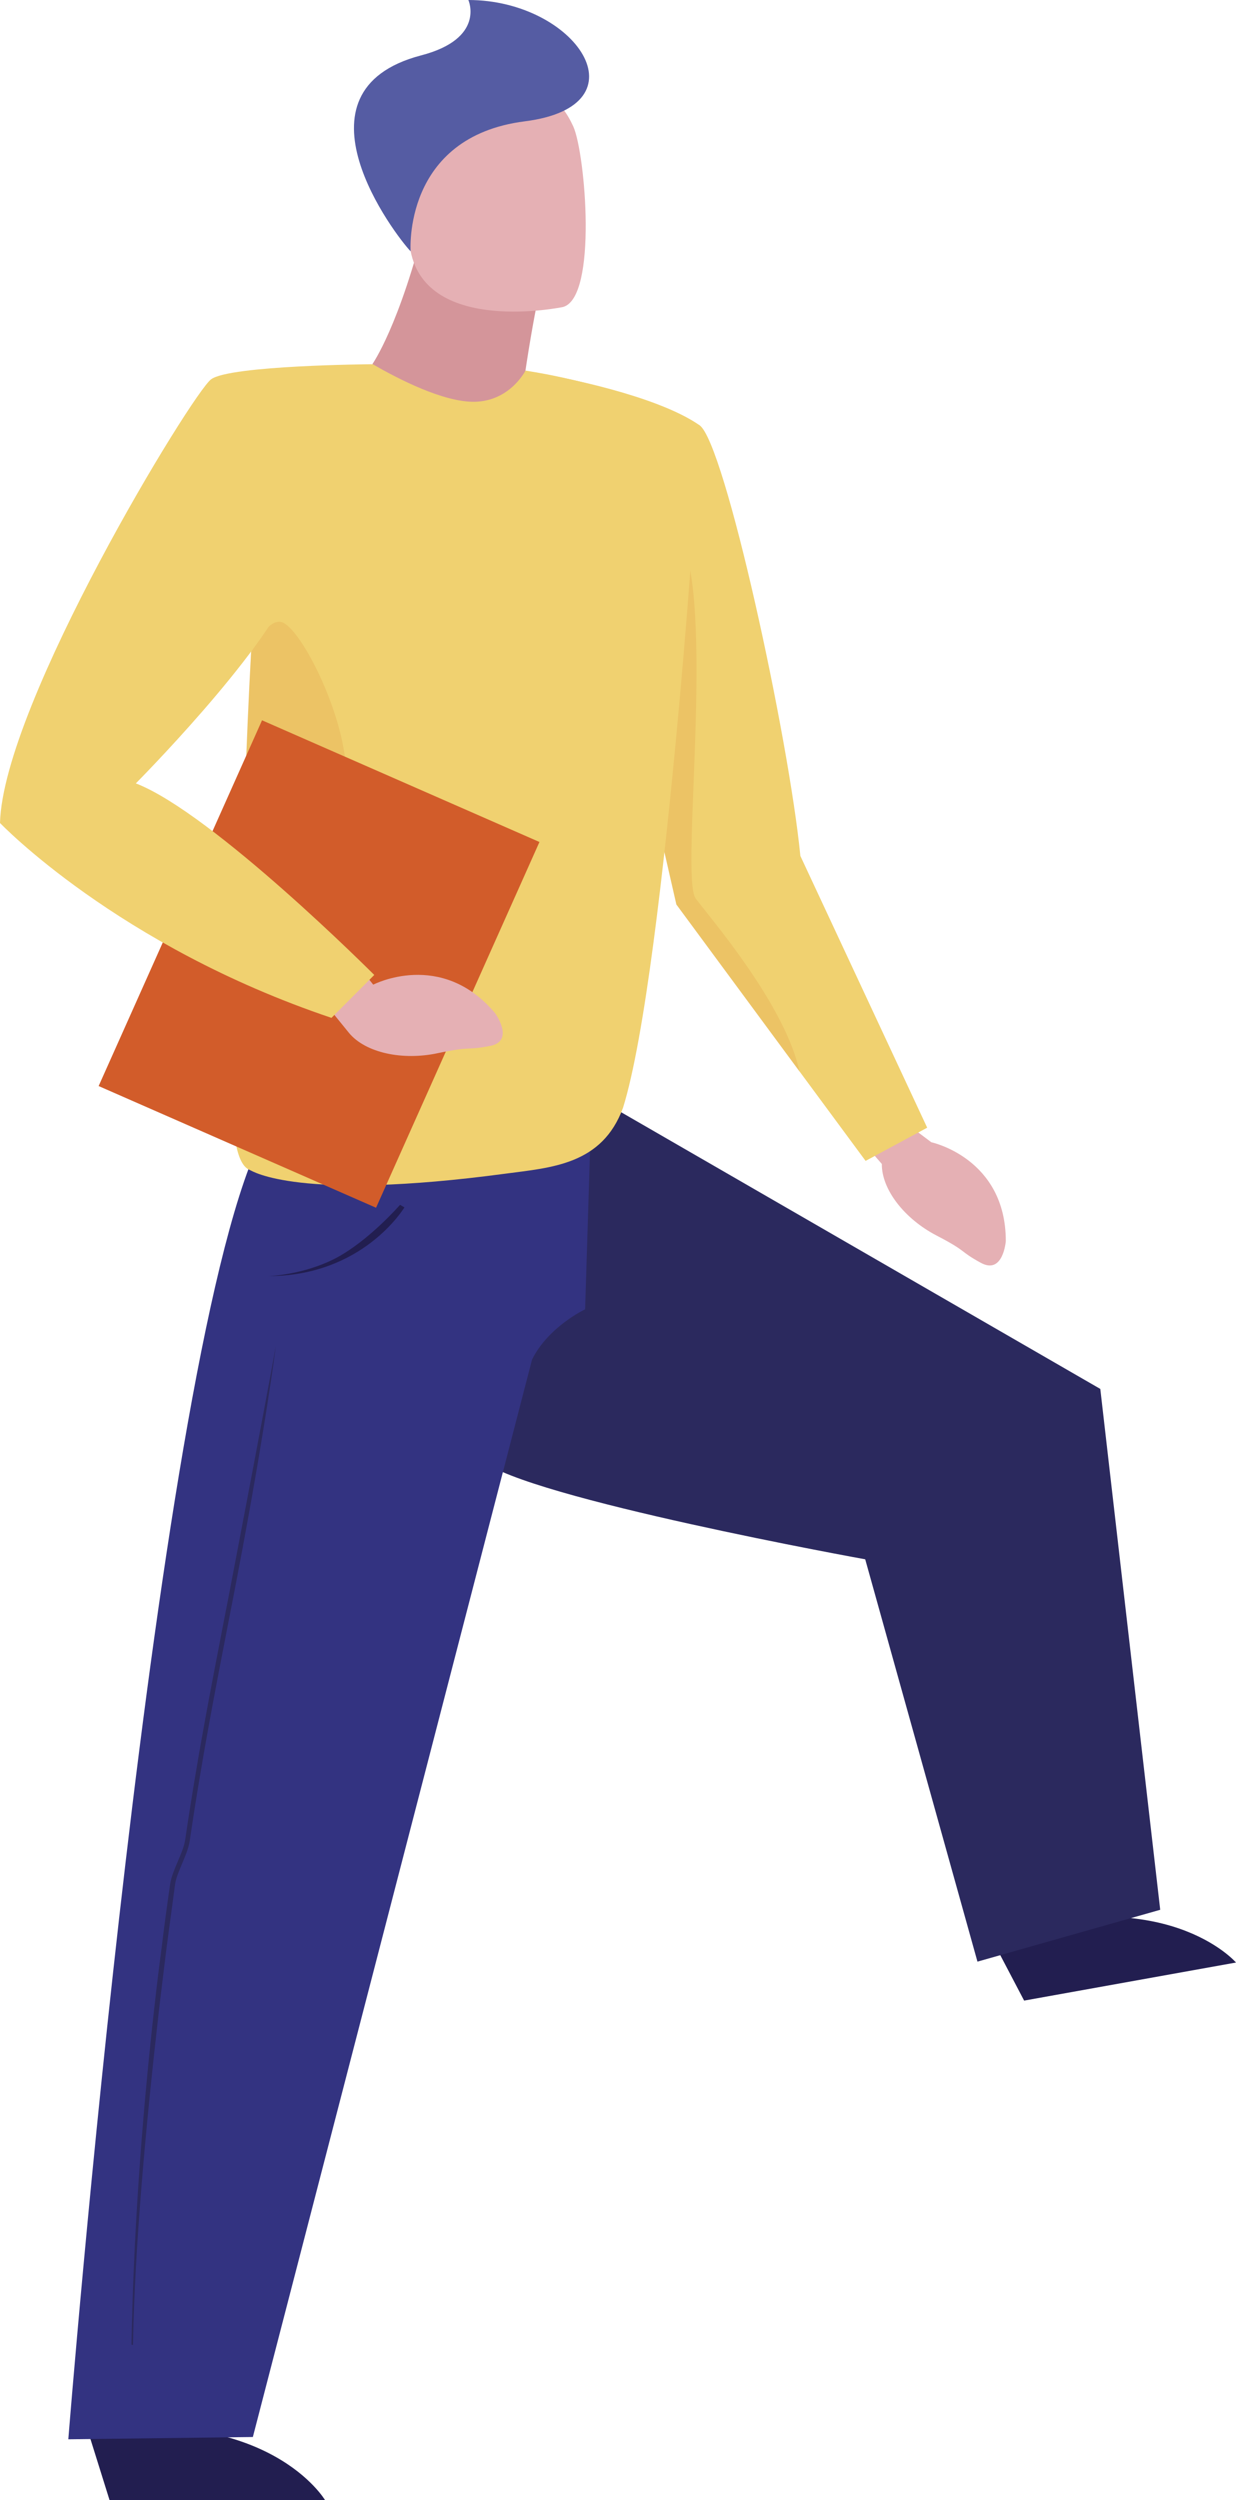 <svg width="89" height="180" viewBox="0 0 89 180" fill="none" xmlns="http://www.w3.org/2000/svg">
<path d="M71.311 139.403L73.743 144.038L89 141.297C89 141.297 83.896 135.376 71.311 139.403Z" fill="#221E50"/>
<path d="M44.361 79.867L79.229 100L83.543 137.5L70.383 141.233L62.301 112.266C62.301 112.266 37.883 107.857 34.709 105.153C29.568 100.776 19.025 81.596 19.025 81.596L44.361 79.867Z" fill="#2B295E"/>
<path d="M64.759 80.511L67.061 82.239C67.061 82.239 72.425 83.38 72.425 89.356C72.425 89.356 72.239 91.802 70.625 90.919C69.01 90.037 69.734 90.147 67.432 88.952C65.131 87.756 63.479 85.642 63.497 83.803L61.214 81.173L64.759 80.511Z" fill="#E5B0B4"/>
<path d="M40.017 27.107L43.693 43.161L48.704 65.118L57.576 77.145L62.328 83.582L66.764 81.191L57.632 61.624C56.797 53.11 52.194 31.888 50.374 30.619C47.182 28.394 40.017 27.107 40.017 27.107Z" fill="#F0D170"/>
<path opacity="0.2" d="M43.693 43.179L48.704 65.137L57.576 77.164C56.537 72.346 51.191 66.148 50.096 64.695C48.89 63.096 51.841 41.414 48.481 37.809C45.122 34.224 43.785 42.867 43.785 42.867L43.693 43.179Z" fill="#DC8D39"/>
<path d="M39.294 19.052C39.294 19.052 38.458 22.086 37.604 28.302C37.604 28.302 32.704 32.495 30.663 32.109C28.899 31.778 26.82 26.206 26.82 26.206C26.82 26.206 28.769 23.465 30.7 15.65L39.294 19.052Z" fill="#D4959A"/>
<path d="M40.537 22.105C40.537 22.105 30.756 24.146 29.568 18.077C28.38 12.027 26.319 8.202 32.519 6.657C38.718 5.094 40.389 7.172 41.28 9.103C42.152 11.034 43.043 21.424 40.537 22.105Z" fill="#E5B0B4"/>
<path d="M29.568 18.096C29.568 18.096 28.974 9.857 37.79 8.735C46.607 7.613 41.465 0 33.725 0C33.725 0 34.987 2.777 30.31 3.991C20.528 6.565 28.473 16.956 29.568 18.096Z" fill="#555CA3"/>
<path d="M6.329 175.016L7.888 180H23.405C23.387 179.982 19.433 173.269 6.329 175.016Z" fill="#221E50"/>
<path d="M4.919 175.623C4.919 175.623 11.211 96.216 19.025 81.577L42.579 79.886L42.133 94.266C42.133 94.266 39.479 95.517 38.31 97.889L18.208 175.458L4.919 175.623Z" fill="#333381"/>
<path d="M19.322 91.876C26.134 91.876 29.085 86.984 29.122 86.929L28.806 86.745C28.788 86.763 26.598 89.283 24.241 90.552C21.846 91.821 19.285 91.876 19.322 91.876Z" fill="#221E50"/>
<path d="M9.466 168.801C9.596 161.592 10.134 153.114 11.136 144.342C11.285 143 11.452 141.62 11.638 140.241C11.823 138.715 12.027 137.188 12.25 135.662C12.324 135.147 12.566 134.577 12.807 134.007C13.03 133.492 13.252 132.959 13.327 132.517C14.162 126.78 15.183 121.557 16.074 116.941C16.315 115.727 16.538 114.55 16.76 113.392C18.765 102.91 19.86 96.97 19.86 96.915C19.86 96.97 19.099 102.946 17.095 113.447C16.872 114.606 16.649 115.783 16.408 116.996C15.517 121.594 14.496 126.816 13.661 132.554C13.586 133.051 13.345 133.621 13.123 134.154C12.9 134.687 12.658 135.239 12.603 135.699C12.399 137.207 12.194 138.752 11.99 140.259C11.823 141.639 11.656 143.018 11.489 144.36C10.487 153.132 9.707 161.647 9.577 168.837L9.466 168.801Z" fill="#2B295E"/>
<path d="M18.004 84.244C18.153 84.299 21.438 86.506 36.398 84.501C39.72 84.06 43.358 83.858 44.862 79.757C47.943 69.9 50.541 30.674 50.374 30.601C50.43 30.821 45.808 27.934 37.846 26.684C37.252 27.695 36.083 28.872 34.208 28.927C31.943 28.982 28.621 27.254 26.839 26.224C24.593 26.389 22.236 26.739 19.749 27.291C19.526 27.346 18.654 36.283 18.078 46.986C17.911 50.167 17.763 53.496 17.651 56.806C17.262 69.624 15.498 83.343 18.004 84.244Z" fill="#F0D170"/>
<path opacity="0.2" d="M17.651 56.806C20.046 57.891 24.723 59.583 24.927 56.365C25.187 52.043 21.642 45.055 20.231 44.779C19.415 44.632 18.617 45.901 18.078 46.986C17.893 50.168 17.744 53.496 17.651 56.806Z" fill="#DC8D39"/>
<path d="M18.868 51.86L38.844 60.622L27.078 86.955L7.102 78.193L18.868 51.86Z" fill="#D25C2A"/>
<path d="M26.171 70.01L26.876 70.893C26.876 70.893 31.776 68.337 35.656 72.953C35.656 72.953 37.103 74.957 35.284 75.306C33.465 75.656 34.096 75.288 31.535 75.822C28.992 76.373 26.319 75.803 25.131 74.369L23.832 72.769L26.171 70.01Z" fill="#E5B0B4"/>
<path d="M26.746 26.224C26.746 26.224 16.556 26.298 15.201 27.309C13.846 28.302 0.223 50.664 -0 59.252C-0 59.252 8.445 68.098 23.869 73.284L26.95 70.194C26.95 70.194 15.313 58.535 9.782 56.402C9.782 56.402 18.951 47.17 20.974 42.205C22.997 37.221 26.746 26.224 26.746 26.224Z" fill="#F0D170"/>
</svg>
